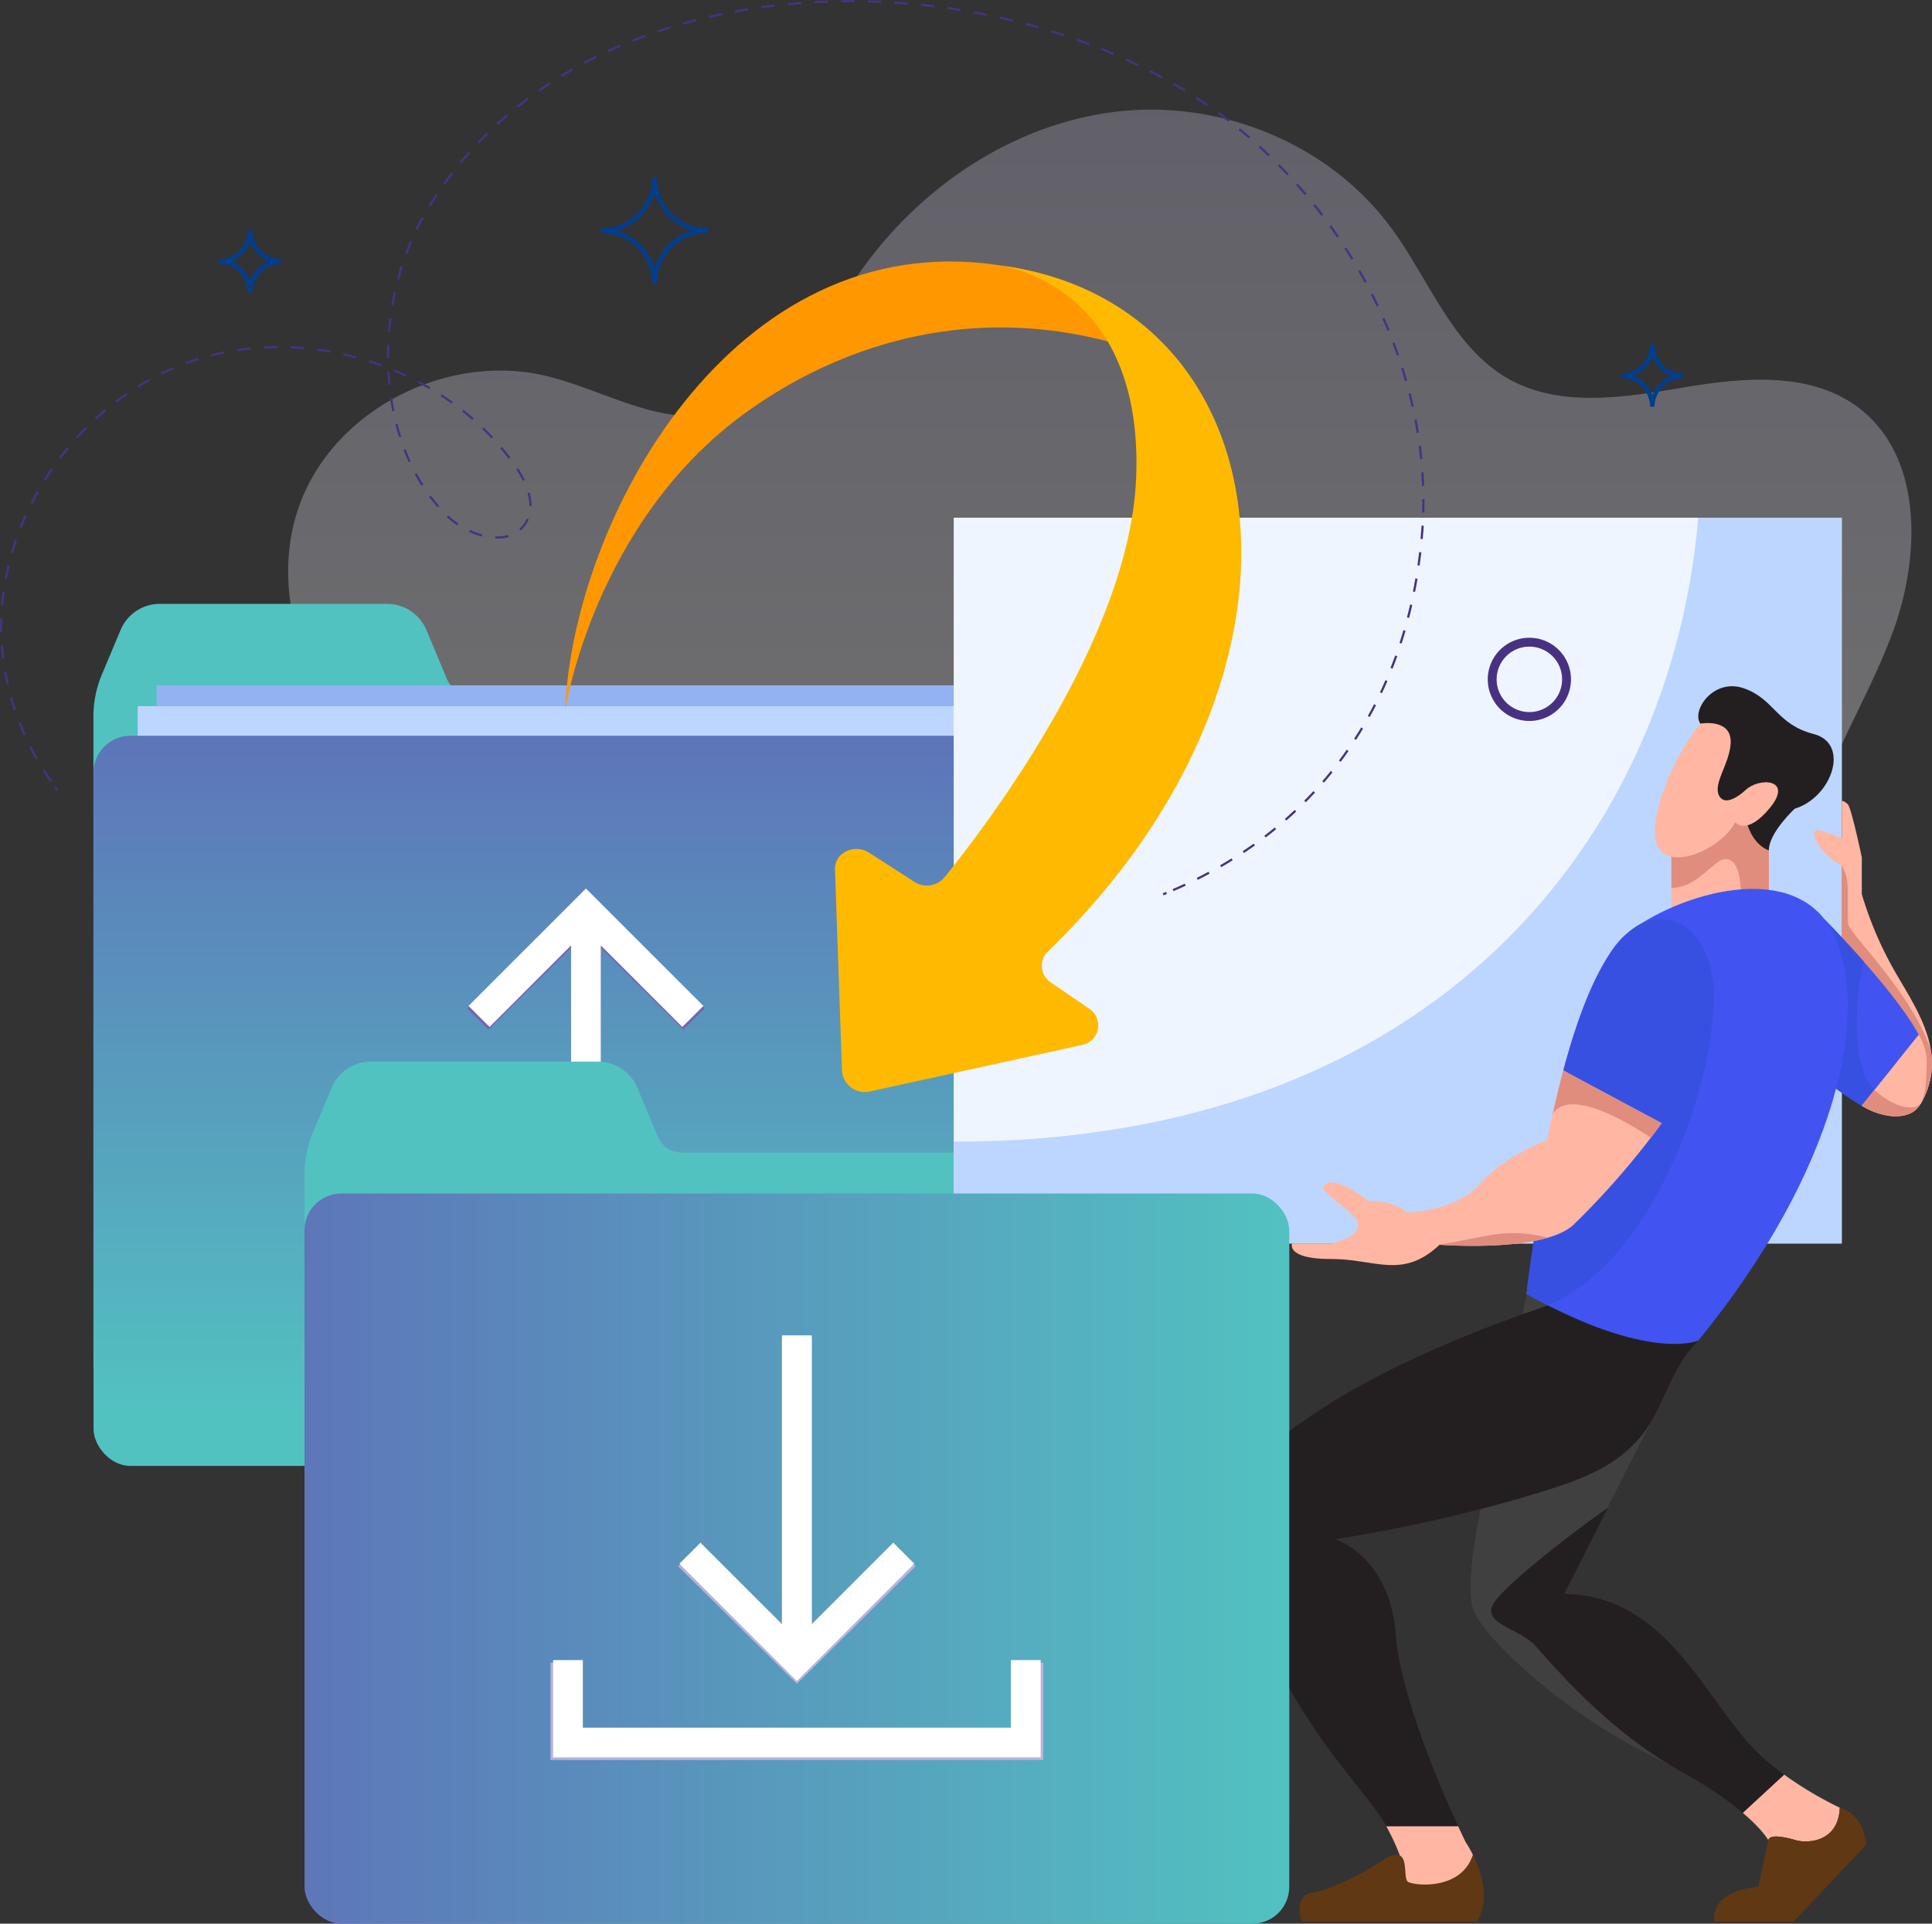 <svg xmlns="http://www.w3.org/2000/svg" xmlns:xlink="http://www.w3.org/1999/xlink" width="434.903" height="433.085" viewBox="0 0 434.903 433.085">
  <rect x="0" y="0" width="434.903" height="433.085" fill="#333333" stroke="none"/>
  <defs>
    <linearGradient id="linear-gradient" x1="0.5" y1="0.846" x2="0.5" y2="-0.247" gradientUnits="objectBoundingBox">
      <stop offset="0" stop-color="#fff"/>
      <stop offset="0.24" stop-color="#f3f2f9"/>
      <stop offset="0.67" stop-color="#d5d0e9"/>
      <stop offset="1" stop-color="#bab2db"/>
    </linearGradient>
    <linearGradient id="linear-gradient-2" x1="0.5" y1="0.025" x2="0.5" y2="0.927" gradientUnits="objectBoundingBox">
      <stop offset="0" stop-color="#5d76b9"/>
      <stop offset="1" stop-color="#52c2c1"/>
    </linearGradient>
    <linearGradient id="linear-gradient-3" x1="0" y1="0.5" x2="1" y2="0.5" xlink:href="#linear-gradient-2"/>
  </defs>
  <g id="Layer_2" data-name="Layer 2" transform="translate(0.008 0.017)">
    <g id="Layer_1" data-name="Layer 1" transform="translate(0.252 0.251)">
      <path id="Path_172" data-name="Path 172" d="M136.729,192.135c-14.068-13.908-23.366-34.852-18.64-54.451,5.884-24.38,33.451-39.119,56.961-33.384,12.822,3.125,25.305,11.22,38.2,8.455,15.559-3.325,23.859-20.391,33.528-33.528,13.913-18.9,35.052-32.353,57.809-34.592s46.721,7.469,60.618,26.38c8.361,11.381,13.559,26.12,25.433,33.373,11.991,7.325,27.023,4.71,40.754,2.41s29.267-3.6,40.078,5.513c13.354,11.265,12.744,33,6.561,49.708s-16.723,31.81-19.82,49.425c-1.939,11.043-1.008,23.128-6.7,32.653-7.973,13.331-26.192,16.069-40.526,11.215s-26.126-15.354-38.67-24.053-27.461-15.947-42.25-12.944c-18.983,3.879-30.974,22.668-44.721,36.842-14.595,15.049-34.415,26.236-54.855,24.441a45.115,45.115,0,0,1-30.048-15.991c-9.591-11.5-6.178-20.745-9-33.927-2.216-10.234-11.73-10.8-19.87-14.451C159.043,209.622,146.648,201.936,136.729,192.135Z" transform="translate(-52.242 -19.901)" opacity="0.3" fill="url(#linear-gradient)"/>
      <path id="Path_173" data-name="Path 173" d="M245.569,265.609H122.716A5.879,5.879,0,0,1,117.291,262l-4.6-10.993a9.6,9.6,0,0,0-8.865-5.879h-51.1A9.58,9.58,0,0,0,43.857,251l-4.211,10.029a24.38,24.38,0,0,0-1.906,9.453V416.123a13.852,13.852,0,0,0,13.852,13.852H245.525a13.852,13.852,0,0,0,13.852-13.852V279.478A13.852,13.852,0,0,0,245.569,265.609Z" transform="translate(-16.968 -109.444)" fill="#52c2c1"/>
      <rect id="Rectangle_53" data-name="Rectangle 53" width="199.906" height="163.396" transform="translate(35.001 154.026)" fill="#93b2f2"/>
      <rect id="Rectangle_54" data-name="Rectangle 54" width="199.906" height="163.396" transform="translate(30.74 158.72)" fill="#bdd6ff"/>
      <rect id="Rectangle_55" data-name="Rectangle 55" width="221.67" height="164.383" rx="8.28" transform="translate(20.8 165.38)" fill="url(#linear-gradient-2)"/>
      <path id="Path_174" data-name="Path 174" d="M189.61,388.28l4.782,4.732,18.546-18.346v65.023h6.771V374.666l18.546,18.346,4.787-4.732-26.718-26.43Z" transform="translate(-84.688 -161.49)" fill="#7564b4"/>
      <path id="Path_175" data-name="Path 175" d="M241.884,493.79V509h-97.4V493.79H137.72v21.9H248.655v-21.9Z" transform="translate(-61.55 -220.323)" fill="#7564b4"/>
      <path id="Path_176" data-name="Path 176" d="M190.12,387.22l4.737,4.732L213.2,373.606v65.023H219.9V373.606l18.352,18.346,4.732-4.732-26.43-26.43Z" transform="translate(-84.915 -161.018)" fill="#fff"/>
      <path id="Path_177" data-name="Path 177" d="M241.84,492.72v15.21H145.483V492.72H138.79v21.909H248.539V492.72Z" transform="translate(-62.027 -219.846)" fill="#473281"/>
      <path id="Path_178" data-name="Path 178" d="M327.044,106.856c-60.163-9.065-95.986,57.57-97.664,100.186,0,0,6.45-42.15,40.449-66.857,24.934-18.119,60.4-27.533,99.022-10C368.856,130.184,351.38,110.525,327.044,106.856Z" transform="translate(-102.422 -47.414)" fill="#ff9800"/>
      <path id="Path_179" data-name="Path 179" d="M331.291,447.169H208.438a5.879,5.879,0,0,1-5.425-3.607l-4.6-10.988a9.6,9.6,0,0,0-8.866-5.884h-51.1a9.575,9.575,0,0,0-8.838,5.879L125.4,442.6a24.38,24.38,0,0,0-1.906,9.447V597.683a13.852,13.852,0,0,0,13.852,13.852H331.275a13.852,13.852,0,0,0,13.852-13.852V461.038A13.852,13.852,0,0,0,331.291,447.169Z" transform="translate(-55.205 -187.949)" fill="#52c2c1"/>
      <rect id="Rectangle_56" data-name="Rectangle 56" width="199.906" height="163.396" transform="translate(214.427 116.287)" fill="#eef5ff"/>
      <path id="Path_180" data-name="Path 180" d="M387.24,350.6c109.4,0,161.546-69.572,167.6-140.479h32.293V373.511H387.24Z" transform="translate(-172.813 -93.833)" fill="#bdd6ff"/>
      <path id="Path_181" data-name="Path 181" d="M719.71,735.577c2.51.748,9.613.554,9.918-7.314A82.464,82.464,0,0,1,717.1,720.81l-9.32,8.61c4.516,3.823,5.757,6.156,5.757,6.156C713.853,734.1,717.538,734.928,719.71,735.577Z" transform="translate(-315.744 -321.553)" fill="#ffb7a4"/>
      <path id="Path_182" data-name="Path 182" d="M658.663,625.427c-11.032-13.52-19.565-32.065-40.416-32.37l20.324-40.116-7.879-26.214-20.95-1.2c-5.142,27.317-15.138,61.188-12.057,70.952,1.745,5.541,18.59,22.43,40.41,33.185,10.1,4.987,16.44,9.386,20.335,12.683l9.32-8.611A48.856,48.856,0,0,1,658.663,625.427Z" transform="translate(-266.394 -234.476)" fill="#231f20"/>
      <path id="Path_183" data-name="Path 183" d="M611.781,604.761c-3.79-4.078-12.234-4.987-9.42-9.614,2.15-3.513,14.246-13.37,25.682-21.5l10.528-20.718-7.879-26.214-20.95-1.2c-5.142,27.317-15.138,61.188-12.057,70.952,1.745,5.541,18.59,22.43,40.41,33.185,2.87,1.418,5.43,2.77,7.73,4.095h.083C628.177,624.531,614.225,607.371,611.781,604.761Z" transform="translate(-266.394 -234.472)" fill="#404041"/>
      <path id="Path_184" data-name="Path 184" d="M724.445,734.26c-.3,7.863-7.408,8.062-9.918,7.314-2.172-.648-5.857-1.474-6.173,0l-2.25,10.5s-10.628.46-9.913,7.818h17.881l16.351-17.338S730.014,735.778,724.445,734.26Z" transform="translate(-310.561 -327.551)" fill="#603813"/>
      <path id="Path_185" data-name="Path 185" d="M552.161,759.482c-1.413-.848.848-8.311-4.737-5.463,0,0-10.068,6.732-16.7,7.863-4.66.792-2.46,6.533-2.46,6.533h39.374c3.175-4.987.92-11.4-.881-15.044C564.14,761.5,553.573,760.329,552.161,759.482Z" transform="translate(-235.464 -336.072)" fill="#603813"/>
      <path id="Path_186" data-name="Path 186" d="M566.015,748.375c1.784.936.781,5.3,1.84,5.934,1.413.848,11.979,2.023,14.595-6.1a26.468,26.468,0,0,0-1.635-2.87s-.654-1.33-1.69-3.574H562.94A49.119,49.119,0,0,1,566.015,748.375Z" transform="translate(-251.158 -330.899)" fill="#ffb7a4"/>
      <path id="Path_187" data-name="Path 187" d="M571.072,530.16c-62.336,21.216-71.389,42.15-71.389,42.15-.875,11.359,3.4,29.572,18.052,51.957,7.1,10.838,14.456,18.318,16.95,23.128H550.87c-3.845-8.311-13.01-29.417-14.041-43.186-1.313-17.482-13.548-21.41-13.548-21.41s26.657-3.934,51.254-12.24,19.537-21.41,30.4-32.481Z" transform="translate(-222.903 -236.541)" fill="#231f20"/>
      <path id="Path_188" data-name="Path 188" d="M700.738,333.132v9.547a64.02,64.02,0,0,0-21.948,3.784V329.132L698.566,318Z" transform="translate(-302.817 -141.937)" fill="#ffb7a4"/>
      <path id="Path_189" data-name="Path 189" d="M678.79,329.132v12.434c4.361,0,7.231-3.286,10.168-5.591s5.458-.144,5.48,6.987a48.756,48.756,0,0,1,6.3-.283v-9.547L698.566,318Z" transform="translate(-302.817 -141.937)" fill="#e08d7e"/>
      <path id="Path_190" data-name="Path 190" d="M690.2,287.014c-2.1-2.915,2.937-10.35,9.8-7.951s7.32,8.123,15.675,10.284,4.089,14.3-4.233,16.817c0,0-5.835,5.38-5.835,9.381,0,0-4.233-1.141-5.38-8.123,0,0-5.951,1.834-7.663-2.632S690.2,287.014,690.2,287.014Z" transform="translate(-307.691 -124.365)" fill="#231f20"/>
      <path id="Path_191" data-name="Path 191" d="M682.354,293.687c-6.948,8.278-12.866,24.247-9.021,28.536s14.2-1.031,16.855-6.355c0,0,2.516,3.253,7.84-3.253s-2.443-6.965-5.618-3.879c0,0-4.15,3.967-5.774,1.308s2.166-7.054,2.521-11.775C689.6,292.357,682.354,293.687,682.354,293.687Z" transform="translate(-299.843 -131.039)" fill="#ffb7a4"/>
      <path id="Path_192" data-name="Path 192" d="M760.737,393.444c6.577-11.148-.892-21.349-5.9-30.087a82.78,82.78,0,0,1-7.314-17.177v-8.289s-2.338-11.132-3.142-11.935-1.346-.776-1.346-.776v8.494s-5.17-2.532-6.023-1.751.765,4.843,6.023,7.957v21.488Z" transform="translate(-328.684 -145.139)" fill="#ffb7a4"/>
      <path id="Path_193" data-name="Path 193" d="M749.366,356.824c0-3.53-1.346-5.114-1.346-5.114V373.2l17.72,32.076a17.619,17.619,0,0,0,2.344-12.129c-4.433-13.271-18.7-26.5-18.7-28.641Z" transform="translate(-333.687 -156.969)" fill="#e08d7e"/>
      <path id="Path_194" data-name="Path 194" d="M739.228,373.21l-2.078,34.2a60.542,60.542,0,0,0,10.528,7.824l12.827-15.969C755.064,389.162,739.228,373.21,739.228,373.21Z" transform="translate(-328.84 -166.556)" fill="#4154f1"/>
      <path id="Path_195" data-name="Path 195" d="M750.529,411.675h0c-4.776-4.433-4.771-18.9-2.416-28.913-4.76-5.4-8.865-9.553-8.865-9.553l-2.078,34.2a60.539,60.539,0,0,0,10.528,7.824Z" transform="translate(-328.849 -166.556)" fill="#3750e2"/>
      <path id="Path_196" data-name="Path 196" d="M756.12,436.2a16.1,16.1,0,0,0,7.264,2.4c6.987,0,7.364-4.893,7.364-13.049a12.553,12.553,0,0,0-1.8-5.319Z" transform="translate(-337.299 -187.522)" fill="#ffb7a4"/>
      <path id="Path_197" data-name="Path 197" d="M758.979,442.63l-2.859,3.557a16.1,16.1,0,0,0,7.264,2.4c3.114,0,4.909-.975,5.945-2.77C767.989,447.074,764.049,447.124,758.979,442.63Z" transform="translate(-337.299 -197.511)" fill="#e08d7e"/>
      <path id="Path_198" data-name="Path 198" d="M642.354,371.151c11.37-9.143,38.4-17.471,46.732,0s.914,53.016-30.475,91.47c0,0-11,4.954-38.681-10.489C619.919,452.131,628.125,382.582,642.354,371.151Z" transform="translate(-276.571 -161.083)" fill="#4154f1"/>
      <path id="Path_199" data-name="Path 199" d="M630.428,420.064c-6.793,24.1-10.528,55.7-10.528,55.7q2.493,1.4,4.821,2.571c22.934-9.619,35.739-45.99,37.08-64.408Z" transform="translate(-276.557 -184.713)" fill="#3750e2"/>
      <path id="Path_200" data-name="Path 200" d="M582.058,450.367s-9.907,3.74-15.149,9.879S550.6,466.68,550.6,466.68s-2.621-2.621-8.744-2.621c0,0-6.987-5.58-9.614-3.812s6.993,6.139,7.286,9.054-5.851,4.339-5.851,4.339h-9.032s-1.452,3.5,8.744,3.5,16.019,4.66,24.469-3.208c0,0,23.726,1.873,30.3-4.66a178.345,178.345,0,0,0,19.676-22.718l-22.164-11.88Q583.77,441.884,582.058,450.367Z" transform="translate(-234.049 -193.961)" fill="#ffb7a4"/>
      <path id="Path_201" data-name="Path 201" d="M656.58,373.209c-9.015.166-16.069,12.949-21.72,34.055l22.164,11.88a85.63,85.63,0,0,0,9.747-17.177C671.729,389.715,667.629,373.009,656.58,373.209Z" transform="translate(-283.228 -166.554)" fill="#3750e2"/>
      <path id="Path_202" data-name="Path 202" d="M655.116,446.55l-22.164-11.88c-.826,3.1-1.618,6.405-2.383,9.852,4.333-7.137,22.047,5.3,22.108,5.341C653.526,448.749,654.335,447.647,655.116,446.55Z" transform="translate(-281.315 -193.961)" fill="#e08d7e"/>
      <path id="Path_203" data-name="Path 203" d="M609.016,501.842a29.921,29.921,0,0,0-13.553-.488l-10.783,2.072S599.557,504.6,609.016,501.842Z" transform="translate(-260.852 -223.45)" fill="#e08d7e"/>
      <rect id="Rectangle_57" data-name="Rectangle 57" width="221.67" height="164.383" rx="8.28" transform="translate(68.285 268.435)" fill="url(#linear-gradient-3)"/>
      <path id="Path_204" data-name="Path 204" d="M328.741,594.819l-4.787-4.732-18.545,18.346V543.41h-6.771v65.023l-18.545-18.346-4.782,4.732,26.713,26.43Z" transform="translate(-122.902 -242.449)" fill="#bab2db"/>
      <path id="Path_205" data-name="Path 205" d="M327.584,675.35v15.21h-97.4V675.35H223.42v21.9H334.355v-21.9Z" transform="translate(-99.764 -301.282)" fill="#bab2db"/>
      <path id="Path_206" data-name="Path 206" d="M328.68,593.759l-4.732-4.732L305.6,607.373V542.35H298.9v65.023l-18.346-18.346-4.737,4.732,26.43,26.43Z" transform="translate(-123.13 -241.977)" fill="#fff"/>
      <path id="Path_207" data-name="Path 207" d="M327.54,674.29V689.5H231.183V674.29H224.49v21.9H334.239v-21.9Z" transform="translate(-100.241 -300.809)" fill="#fff"/>
      <path id="Path_208" data-name="Path 208" d="M375.922,107.53c64.1,8.278,76.62,90.993,10.96,154.548a4.5,4.5,0,0,0,.815,7l8.411,5.751a4.489,4.489,0,0,1-1.518,8.25l-47.68,10.461a5.157,5.157,0,0,1-6.328-4.571L339,243.582c-.133-3.768,4.339-5.94,7.73-3.757l10.079,6.488a5.164,5.164,0,0,0,6.76-.881c9.807-12.112,41.8-54.212,43.219-90.023C408.57,111.281,375.922,107.53,375.922,107.53Z" transform="translate(-151.3 -48.087)" fill="#ffba00"/>
      <path id="Path_209" data-name="Path 209" d="M88.62,100.408a7.015,7.015,0,0,0,7.087-6.948,7.02,7.02,0,0,0,7.092,6.948,7.026,7.026,0,0,0-7.092,6.954A7.02,7.02,0,0,0,88.62,100.408Z" transform="translate(-39.656 -41.813)" fill="none" stroke="#003e8f" stroke-miterlimit="10" stroke-width="1"/>
      <path id="Path_210" data-name="Path 210" d="M658.26,146.854a7.02,7.02,0,0,0,7.087-6.954,7.02,7.02,0,0,0,7.087,6.954,7.02,7.02,0,0,0-7.087,6.954,7.02,7.02,0,0,0-7.087-6.954Z" transform="translate(-293.662 -62.521)" fill="none" stroke="#003e8f" stroke-miterlimit="10" stroke-width="1"/>
      <path id="Path_211" data-name="Path 211" d="M622.735,268.9a8.367,8.367,0,1,1-8.367-8.2A8.367,8.367,0,0,1,622.735,268.9Z" transform="translate(-270.36 -116.387)" fill="none" stroke="#473281" stroke-linecap="round" stroke-linejoin="round" stroke-width="2"/>
      <path id="Path_212" data-name="Path 212" d="M243.8,83.9A12.007,12.007,0,0,0,255.924,72a12.007,12.007,0,0,0,12.118,11.885,12,12,0,0,0-12.118,11.885A12.007,12.007,0,0,0,243.8,83.9Z" transform="translate(-108.852 -32.244)" fill="none" stroke="#003e8f" stroke-miterlimit="10" stroke-width="1"/>
      <path id="Path_213" data-name="Path 213" d="M22.753,320.31c-.166-.222-.332-.443-.493-.67" transform="translate(-10.065 -142.669)" fill="none" stroke="#473281" stroke-miterlimit="10" stroke-width="0.5"/>
      <path id="Path_214" data-name="Path 214" d="M11.482,175.87A61.717,61.717,0,0,1,.345,144.436c-1.563-27.079,16.673-54.107,42.521-63.045s57.072.992,72.874,23.156c2.77,3.879,5.076,9.065,2.615,13.11-3.651,6.006-13.3,3.031-18.2-2.006-16.2-16.584-16.235-47.358-4.627-67.367,34.753-59.9,130.434-59.9,180.729-21.377,28.131,21.543,46.505,57.365,43.906,92.5-2.554,34.653-20.285,65.8-56.811,81.285" transform="translate(-0.252 -0.251)" fill="none" stroke="#473281" stroke-miterlimit="10" stroke-width="0.5" stroke-dasharray="3 3"/>
      <path id="Path_215" data-name="Path 215" d="M473.07,362.57c-.255.111-.51.216-.77.316" transform="translate(-210.741 -161.811)" fill="none" stroke="#473281" stroke-miterlimit="10" stroke-width="0.5"/>
    </g>
  </g>
</svg>
